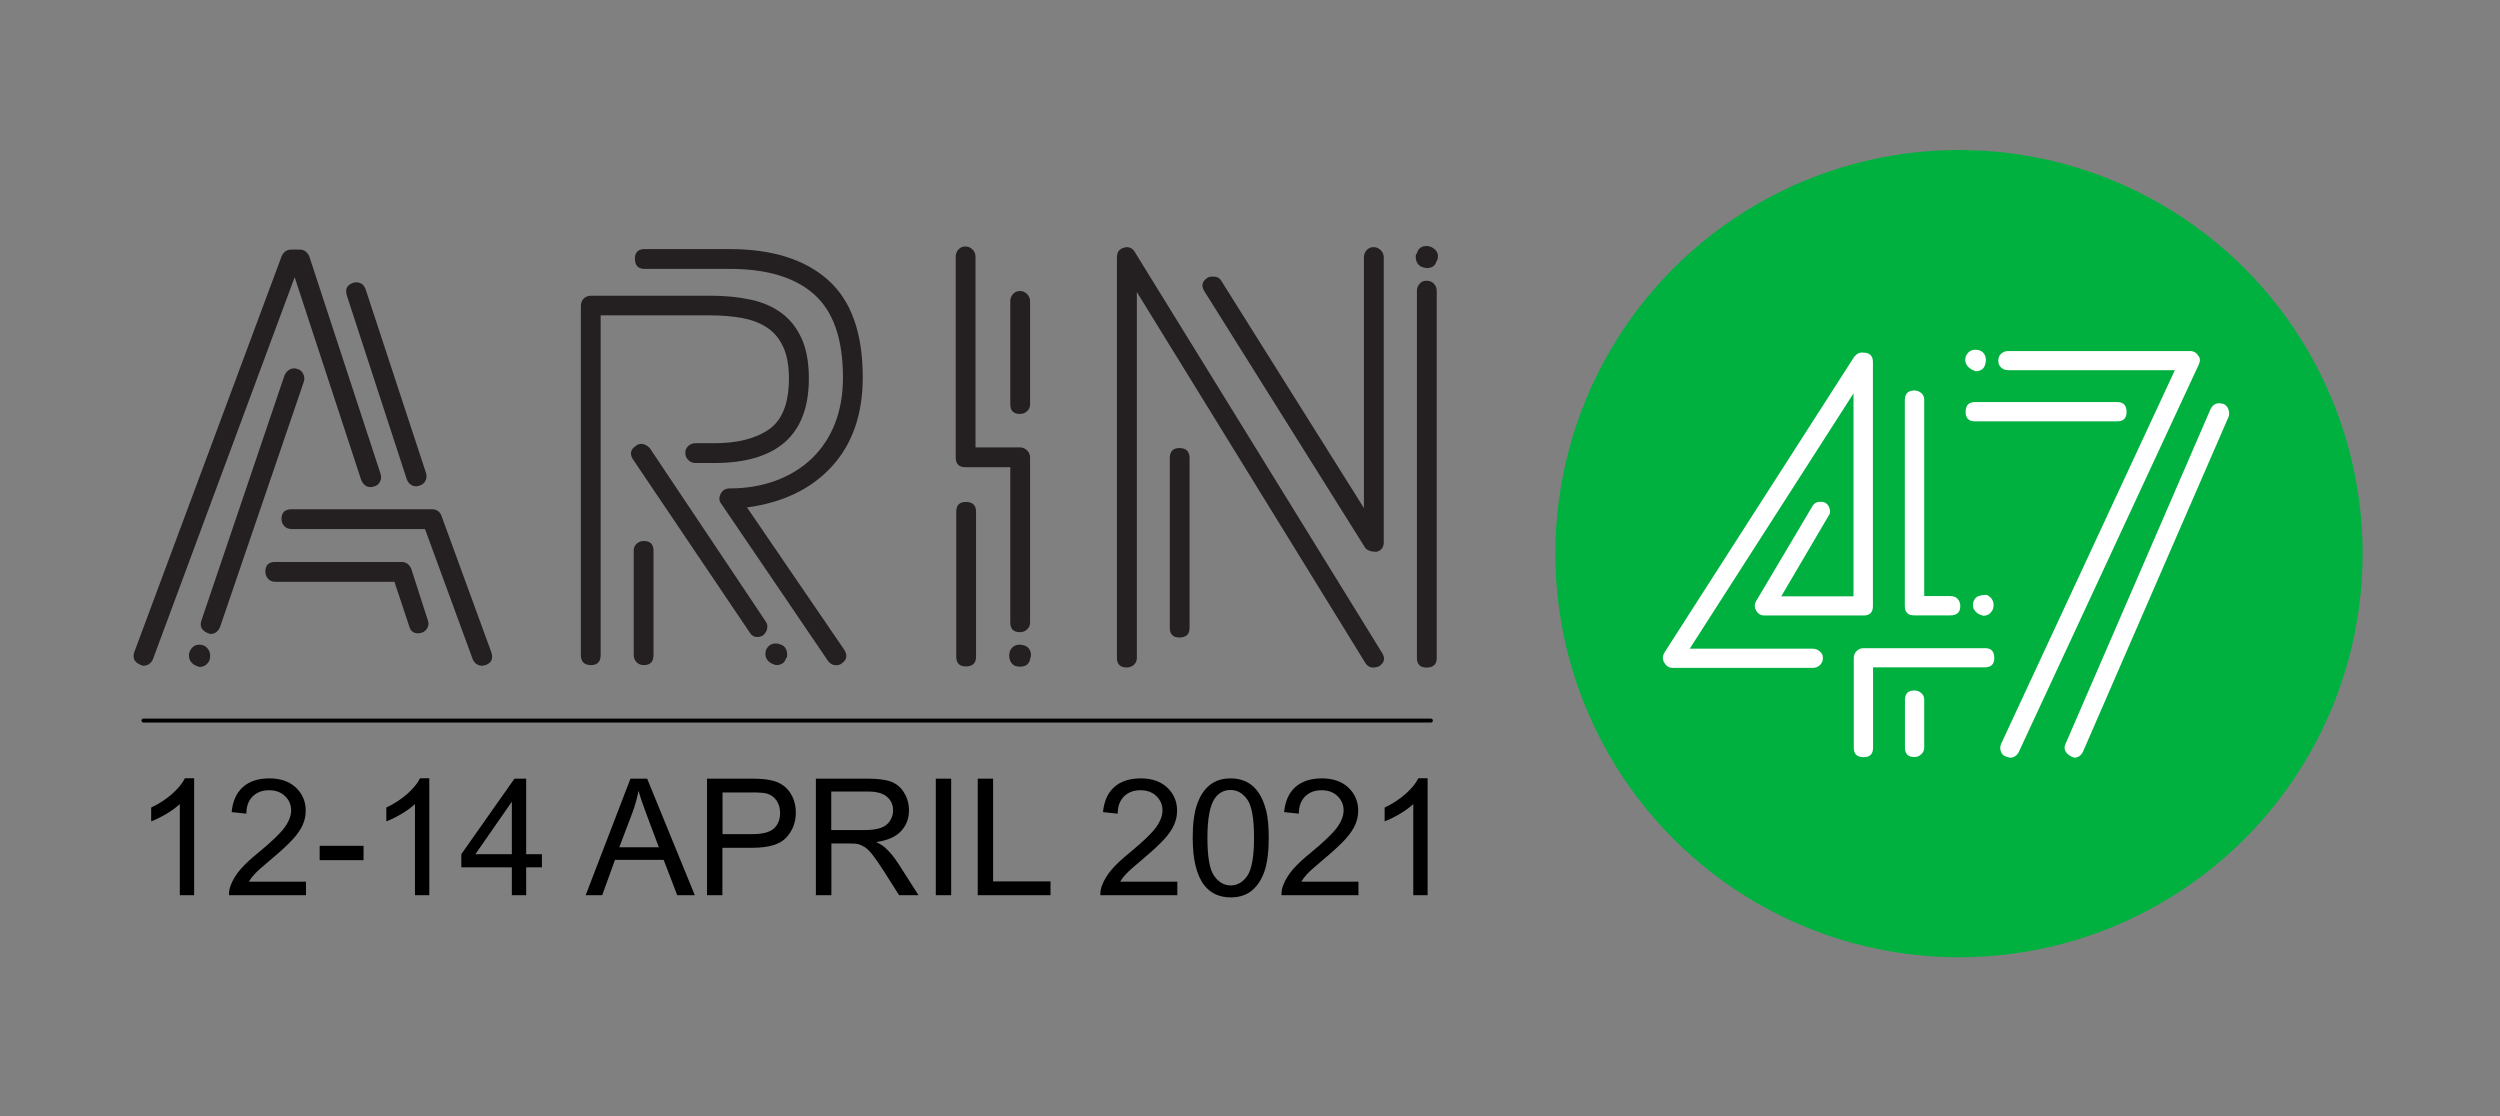 <?xml version="1.0" encoding="utf-8"?>
<!-- Generator: Adobe Illustrator 25.0.0, SVG Export Plug-In . SVG Version: 6.00 Build 0)  -->
<svg version="1.1" id="Layer_1" xmlns="http://www.w3.org/2000/svg" xmlns:xlink="http://www.w3.org/1999/xlink" x="0px" y="0px"
	 viewBox="0 0 1920 857.1" style="enable-background:new 0 0 1920 857.1;" xml:space="preserve">
<rect x="0" y="0" width="1920" height="857.1" fill="#808080" stroke="none"/>
<style type="text/css">
	.st0{fill:#00B140;}
	.st1{fill:#FFFFFF;}
	.st2{fill:#241F20;}
</style>
<g>
	<circle class="st0" cx="1504.5" cy="425.2" r="310"/>
	<g>
		<path class="st1" d="M1400,505.3c0,2.1-0.7,3.9-2.2,5.4c-1.5,1.5-3.3,2.2-5.4,2.2h-107.9c-2.7,0-4.8-1.3-6.3-4
			c-1.5-2.4-1.5-4.9,0-7.6l145.9-227.4c2.1-2.4,4.3-3.4,6.7-3.1c5.1,0,7.6,2.4,7.6,7.2v187.5c0,4.8-2.4,7.2-7.2,7.2h-76.1
			c-2.7,0-4.8-1.2-6.3-3.6c-1.5-2.7-1.5-5.2,0-7.6l43-72.5c1.2-2.4,3.3-3.6,6.3-3.6c1.8,0,3.1,0.3,4,0.9c1.5,0.9,2.5,2.4,3.1,4.5
			c0.6,2.1,0.3,3.9-0.9,5.4l-36.3,61.8h55.5V302.1l-125.8,196.1h94.4c2.1,0,3.9,0.7,5.4,2C1399.2,501.5,1400,503.2,1400,505.3z
			 M1531.6,505.3c0,4.8-2.4,7.2-7.2,7.2h-85.9v61.8c0,4.8-2.4,7.2-7.2,7.2c-5.1,0-7.6-2.4-7.6-7.2v-68.9c0-2.1,0.7-3.9,2.2-5.4
			c1.5-1.5,3.3-2.2,5.4-2.2h93.1C1529.2,497.7,1531.6,500.2,1531.6,505.3z M1470.2,299.9c2.1,0,3.9,0.7,5.4,2
			c1.5,1.3,2.2,3.1,2.2,5.1v150.8h20.1c2.4,0,4.3,0.7,5.6,2.2c1.3,1.5,2,3.3,2,5.4c0,4.8-2.5,7.2-7.6,7.2h-27.8
			c-4.8,0-7.2-2.4-7.2-7.2V307C1463.1,302.2,1465.5,299.9,1470.2,299.9z M1470.2,581.4c-4.8,0-7.2-2.4-7.2-7.2v-36.7
			c0-4.8,2.4-7.2,7.2-7.2c2.1,0,3.9,0.7,5.4,2c1.5,1.3,2.2,3.1,2.2,5.1v36.7c0,2.1-0.8,3.8-2.2,5.1
			C1474.1,580.7,1472.3,581.4,1470.2,581.4z M1515.5,462.3c0.9-2.4,2.2-3.9,4-4.5c1.8-0.6,3.9-0.9,6.3-0.9c2.1,0.9,3.6,2.3,4.5,4.2
			c0.9,1.9,1,4,0.4,6v0.4c-1.5,3.6-4,5.4-7.6,5.4c-3.3-0.9-5.5-2.3-6.7-4.3C1515.1,466.9,1514.9,464.7,1515.5,462.3z"/>
		<path class="st1" d="M1517.2,285.1c-3.3-1.2-5.5-2.8-6.7-4.7c-1.2-1.9-1.5-4-0.9-6v-0.4c1.5-3.6,4-5.4,7.6-5.4
			c1.2,0,2.1,0.2,2.7,0.4c2.1,0.6,3.6,1.9,4.5,3.8c0.9,1.9,1,4.1,0.4,6.5C1524,283.1,1521.4,285.1,1517.2,285.1z M1626,323.6h-109.2
			c-4.8,0-7.2-2.4-7.2-7.2c0-5.1,2.4-7.6,7.2-7.6H1626c4.8,0,7.2,2.5,7.2,7.6C1633.2,321.2,1630.8,323.6,1626,323.6z M1543.6,581.9
			c-0.3,0-1.3-0.3-3.1-0.9c-1.8-0.6-3.1-1.9-3.8-3.8c-0.7-1.9-0.7-4,0.2-6l133.4-286.9h-128c-2.1,0-3.9-0.7-5.4-2
			c-1.5-1.3-2.2-3.1-2.2-5.1c0-2.4,0.7-4.3,2.2-5.6c1.5-1.3,3.3-2,5.4-2H1682c2.7,0,4.8,1.2,6.3,3.6c1.5,1.8,1.6,4,0.4,6.7
			l-138.3,297.7C1548.9,580.4,1546.6,581.9,1543.6,581.9z M1592.9,581.9c-3.3-1.2-5.4-2.8-6.5-4.7c-1-1.9-1.1-3.8-0.2-5.6
			l111.5-257.4c1.5-3,3.7-4.5,6.7-4.5c0.6,0,1.1,0.1,1.6,0.2c0.4,0.2,1,0.2,1.6,0.2c1.8,0.9,3.1,2.3,3.8,4.3
			c0.7,1.9,0.8,3.8,0.2,5.6l-111.9,257.4C1598.1,580.4,1595.9,581.9,1592.9,581.9z"/>
	</g>
	<g>
		<g>
			<g>
				<path class="st2" d="M109.9,511.3c-6.1-1.8-8.4-5.2-6.9-10.1l113.3-304.4c1.5-3.4,4-5.1,7.4-5.1h6.4c3.4,0,5.8,1.7,7.4,5.1
					l54.8,167.2c0.6,2.2,0.5,4.1-0.5,6c-0.9,1.8-2.5,3.1-4.6,3.7c-0.6,0-1,0.1-1.2,0.2c-0.2,0.2-0.5,0.2-1.2,0.2
					c-3.4,0-5.8-1.8-7.4-5.5l-51.1-155.7L117.3,506.7C115.7,509.7,113.3,511.3,109.9,511.3z M153.2,512.2c-3.4-0.9-5.7-2.4-6.9-4.4
					c-1.2-2-1.5-4.2-0.9-6.7c1.5-4,4.1-6,7.8-6c0.6,0,1.1,0.1,1.4,0.2c0.3,0.2,0.8,0.2,1.4,0.2c2.1,0.9,3.7,2.4,4.6,4.4
					c0.9,2,1.1,4.1,0.5,6.2v0.5C159.5,510.3,156.9,512.2,153.2,512.2z M161.5,486.9c-6.1-1.8-8.4-5.2-6.9-10.1l64-188.8
					c1.8-3.4,4.3-5.1,7.4-5.1c0.6,0,1.1,0.1,1.4,0.2c0.3,0.2,0.6,0.2,0.9,0.2c2.1,0.6,3.7,1.9,4.6,3.9c0.9,2,1.1,3.9,0.5,5.8
					l-64.5,188.8C167.3,485.2,164.9,486.9,161.5,486.9z M321.3,486.4c-3.7,0-6-1.7-6.9-5.1l-11.5-34.5h-91.7c-2.2,0-3.9-0.8-5.3-2.3
					c-1.4-1.5-2.1-3.4-2.1-5.5c0-4.9,2.5-7.4,7.4-7.4h97.2c3.4,0,5.8,1.7,7.4,5.1l12.9,40.1c0.6,1.8,0.5,3.7-0.5,5.5
					c-0.9,1.8-2.5,3.1-4.6,3.7L321.3,486.4z M370.6,511.3c-3.4,0-5.8-1.5-7.4-4.6l-36.8-100.4H224.1c-2.5,0-4.4-0.8-5.8-2.3
					c-1.4-1.5-2.1-3.4-2.1-5.5c0-4.9,2.6-7.4,7.8-7.4h107.8c3.1,0,5.4,1.4,6.9,4.1l38.7,105.9c1.5,4.9,0,8.1-4.6,9.7L370.6,511.3z
					 M319.9,373.5c-3.4,0-5.8-1.7-7.4-5.1l-46.1-141.4c-1.5-4.9,0-8.1,4.6-9.7c0.6-0.3,1.4-0.5,2.3-0.5c3.7,0,6.1,1.7,7.4,5.1
					l46.5,141.4c0.6,2.2,0.5,4.1-0.5,6c-0.9,1.8-2.5,3.1-4.6,3.7L319.9,373.5z"/>
				<path class="st2" d="M461.3,242.3V503c0,5.2-2.5,7.8-7.4,7.8c-5.2,0-7.8-2.6-7.8-7.8V234.9c0-2.1,0.7-4,2.1-5.5
					c1.4-1.5,3.3-2.3,5.8-2.3h91.7c11.1,0,21.3,1,30.6,3c9.4,2,17.3,5.4,24,10.4c6.6,4.9,11.7,11.4,15.4,19.6
					c3.7,8.1,5.5,18.4,5.5,30.6c0,43.3-24.3,64.9-72.8,64.9h-14.3c-2.2,0-4-0.8-5.5-2.3c-1.5-1.5-2.3-3.4-2.3-5.5
					c0-2.1,0.8-3.9,2.3-5.3c1.5-1.4,3.4-2.1,5.5-2.1h14.3c17.8,0,31.9-3.5,42.1-10.6c10.3-7.1,15.4-20.1,15.4-39.2
					c0-9.8-1.5-17.9-4.4-24.2c-2.9-6.3-7-11.2-12.2-14.7c-5.2-3.5-11.6-6-19.1-7.4c-7.5-1.4-15.7-2.1-24.6-2.1H461.3z M588,477.2
					c1.2,1.5,1.6,3.4,1.2,5.5c-0.5,2.2-1.5,3.8-3,5.1c-1.2,0.9-2.8,1.4-4.6,1.4c-2.5,0-4.5-1.2-6-3.7l-89.4-132.6
					c-2.8-4.3-2-7.8,2.3-10.6c0.9-0.9,2.3-1.4,4.1-1.4c2.1,0,4.3,1.1,6.4,3.2L588,477.2z M494.5,415.5c4.9,0,7.4,2.5,7.4,7.4V503
					c0,5.2-2.5,7.8-7.4,7.8c-2.2,0-4-0.7-5.5-2.1c-1.5-1.4-2.3-3.3-2.3-5.8v-80.1c0-2.1,0.8-3.9,2.3-5.3
					C490.5,416.2,492.3,415.5,494.5,415.5z M573.7,389.7l74.6,109.2c2.8,4.3,2.1,7.8-1.8,10.6c-1.2,0.9-2.6,1.4-4.1,1.4
					c-2.8,0-4.9-1.1-6.4-3.2l-82-120.7c-1.8-2.1-2-4.8-0.5-7.8c1.5-2.8,3.8-4.1,6.9-4.1c12.9,0,24.7-2,35.5-6c10.7-4,20-9.7,27.6-17
					c7.7-7.4,13.6-16.3,17.7-26.7c4.1-10.4,6.2-22.3,6.2-35.5c0-29.5-7.4-50.7-22.1-63.8c-14.7-13.1-36.4-19.6-64.9-19.6h-65.4
					c-4.9,0-7.4-2.6-7.4-7.8c0-4.9,2.5-7.4,7.4-7.4h65.4c32.5,0,57.7,7.9,75.5,23.7c17.8,15.8,26.7,40.8,26.7,74.8
					c0,28.3-7.9,51.1-23.7,68.4C623.1,375.5,601.3,386,573.7,389.7z M598.6,494.7c2.5,0.6,4.1,1.9,5.1,3.9c0.9,2,1.1,4.2,0.5,6.7
					h-0.5c-0.9,3.7-3.5,5.5-7.8,5.5c-3.4-0.9-5.7-2.4-6.9-4.4c-1.2-2-1.5-4.1-0.9-6.2v-0.5c1.5-3.7,4.1-5.5,7.8-5.5
					C597,494.2,598,494.4,598.6,494.7z"/>
				<path class="st2" d="M775.9,478.1V358.8h-34.5c-4.9,0-7.4-2.5-7.4-7.4V197.1c0-2.1,0.7-4,2.1-5.5c1.4-1.5,3.1-2.3,5.3-2.3
					c2.1,0,4,0.8,5.5,2.3c1.5,1.5,2.3,3.4,2.3,5.5v146.5h34.1c2.1,0,4,0.8,5.5,2.3c1.5,1.5,2.3,3.4,2.3,5.5v126.7
					c0,2.2-0.8,3.9-2.3,5.3c-1.5,1.4-3.4,2.1-5.5,2.1C778.3,485.5,775.9,483,775.9,478.1z M734.4,392.9c0-4.9,2.5-7.4,7.4-7.4
					c5.2,0,7.8,2.5,7.8,7.4v111.5c0,4.9-2.6,7.4-7.8,7.4c-4.9,0-7.4-2.5-7.4-7.4V392.9z M780.5,511.7c-2.2-0.6-3.7-2-4.6-4.1
					c-0.9-2.1-1.1-4.3-0.5-6.5v-0.5c1.5-3.7,4.1-5.5,7.8-5.5c0.6,0,1.1,0.1,1.4,0.2c0.3,0.2,0.8,0.2,1.4,0.2c2.5,0.6,4.1,2,5.1,4.1
					c0.9,2.2,0.9,4.3,0,6.4v0.5c-0.9,3.7-3.5,5.5-7.8,5.5L780.5,511.7z M791.1,310.5c0,2.2-0.8,3.9-2.3,5.3
					c-1.5,1.4-3.4,2.1-5.5,2.1c-4.9,0-7.4-2.5-7.4-7.4v-79.2c0-2.1,0.7-4,2.1-5.5c1.4-1.5,3.1-2.3,5.3-2.3c2.1,0,4,0.8,5.5,2.3
					c1.5,1.5,2.3,3.4,2.3,5.5V310.5z"/>
				<path class="st2" d="M865.2,512.6c-4.9,0-7.4-2.5-7.4-7.4V197.6c0-4,1.8-6.4,5.5-7.4c0.3,0,0.6-0.1,0.9-0.2
					c0.3-0.1,0.6-0.2,0.9-0.2c2.8,0,4.9,1.2,6.4,3.7l189.8,307.7c2.8,4.3,2,7.8-2.3,10.6c-1.8,0.6-3.2,0.9-4.1,0.9
					c-2.8,0-4.9-1.2-6.4-3.7L873.1,224.3v281c0,2.2-0.8,3.9-2.3,5.3C869.2,512,867.4,512.6,865.2,512.6z M913.6,482.2
					c0,4.9-2.6,7.4-7.8,7.4c-4.9,0-7.4-2.5-7.4-7.4V351.9c0-5.2,2.5-7.8,7.4-7.8c5.2,0,7.8,2.6,7.8,7.8V482.2z M925.1,223.9
					c-2.8-4.3-2-7.8,2.3-10.6c0.9-0.6,2.3-0.9,4.1-0.9c3.1,0,5.2,1.1,6.4,3.2l109.6,174.6V197.6c0-2.1,0.7-4,2.1-5.5
					s3.1-2.3,5.3-2.3c2.1,0,4,0.8,5.5,2.3c1.5,1.5,2.3,3.4,2.3,5.5v218.8c0,4-1.8,6.4-5.5,7.4c-4.3,0-7.2-1.1-8.8-3.2L925.1,223.9z
					 M1093.2,205.4c-2.5-0.6-4.1-2-5.1-4.1c-0.9-2.1-1.1-4.3-0.5-6.4h0.5c0.9-4,3.5-6,7.8-6c0.6,0,1,0.1,1.2,0.2
					c0.2,0.2,0.5,0.2,1.2,0.2c5.2,2.2,7.1,5.7,5.5,10.6l-0.5,0.5c-0.9,3.7-3.5,5.5-7.8,5.5L1093.2,205.4z M1095.5,215.6
					c2.5,0,4.4,0.8,5.8,2.3c1.4,1.5,2.1,3.4,2.1,5.5v281.9c0,4.9-2.6,7.4-7.8,7.4c-4.9,0-7.4-2.5-7.4-7.4V223.4c0-2.1,0.7-4,2.1-5.5
					C1091.6,216.3,1093.4,215.6,1095.5,215.6z"/>
			</g>
		</g>
		<g>
			<path d="M149.1,687.5h-11v-70c-2.6,2.5-6.1,5-10.4,7.6c-4.3,2.5-8.1,4.4-11.6,5.7v-10.6c6.1-2.9,11.5-6.4,16.1-10.5
				c4.6-4.1,7.9-8.1,9.8-12h7.1V687.5z"/>
			<path d="M235,676.9v10.6h-59.1c-0.1-2.6,0.3-5.2,1.3-7.6c1.5-4,3.9-8,7.2-11.9c3.3-3.9,8.1-8.4,14.4-13.5
				c9.7-8,16.3-14.3,19.7-18.9c3.4-4.7,5.1-9.1,5.1-13.2c0-4.4-1.6-8-4.7-11c-3.1-3-7.2-4.5-12.2-4.5c-5.3,0-9.5,1.6-12.7,4.8
				c-3.2,3.2-4.8,7.6-4.8,13.2l-11.3-1.2c0.8-8.4,3.7-14.8,8.7-19.3c5-4.4,11.8-6.6,20.3-6.6c8.6,0,15.4,2.4,20.4,7.1
				c5,4.8,7.5,10.7,7.5,17.7c0,3.6-0.7,7.1-2.2,10.6c-1.5,3.5-3.9,7.1-7.3,10.9c-3.4,3.8-9,9.1-16.9,15.7
				c-6.6,5.5-10.8,9.3-12.7,11.3c-1.9,2-3.4,4-4.6,6H235z"/>
			<path d="M245.5,660.6v-11h33.7v11H245.5z"/>
			<path d="M329.7,687.5h-11v-70c-2.6,2.5-6.1,5-10.4,7.6c-4.3,2.5-8.1,4.4-11.6,5.7v-10.6c6.1-2.9,11.5-6.4,16.1-10.5
				c4.6-4.1,7.9-8.1,9.8-12h7.1V687.5z"/>
			<path d="M393.1,687.5v-21.4h-38.8V656l40.8-58h9v58h12.1v10.1h-12.1v21.4H393.1z M393.1,656v-40.3l-28,40.3H393.1z"/>
			<path d="M449.8,687.5l34.4-89.5h12.8l36.6,89.5h-13.5l-10.4-27.1h-37.4l-9.8,27.1H449.8z M475.6,650.7H506l-9.3-24.8
				c-2.8-7.5-5-13.7-6.3-18.6c-1.1,5.7-2.7,11.4-4.8,17.1L475.6,650.7z"/>
			<path d="M543,687.5V598h33.7c5.9,0,10.5,0.3,13.6,0.9c4.4,0.7,8.1,2.1,11,4.2c3,2.1,5.4,4.9,7.2,8.6c1.8,3.7,2.7,7.8,2.7,12.2
				c0,7.6-2.4,14-7.3,19.3c-4.8,5.3-13.6,7.9-26.2,7.9h-22.9v36.4H543z M554.9,640.6H578c7.6,0,13.1-1.4,16.3-4.3
				c3.2-2.8,4.8-6.9,4.8-12c0-3.7-0.9-6.9-2.8-9.6c-1.9-2.7-4.4-4.4-7.5-5.3c-2-0.5-5.7-0.8-11-0.8h-22.9V640.6z"/>
			<path d="M626.6,687.5V598h39.7c8,0,14,0.8,18.2,2.4c4.1,1.6,7.5,4.4,9.9,8.5c2.5,4.1,3.7,8.6,3.7,13.5c0,6.3-2.1,11.7-6.2,16
				c-4.1,4.4-10.5,7.1-19,8.3c3.1,1.5,5.5,3,7.1,4.5c3.5,3.2,6.7,7.1,9.8,11.9l15.6,24.4h-14.9l-11.8-18.6
				c-3.5-5.4-6.3-9.5-8.5-12.3c-2.2-2.8-4.2-4.8-6-6c-1.8-1.1-3.6-1.9-5.4-2.4c-1.3-0.3-3.5-0.4-6.6-0.4h-13.7v39.7H626.6z
				 M638.4,637.5h25.4c5.4,0,9.6-0.6,12.7-1.7c3.1-1.1,5.4-2.9,7-5.4c1.6-2.5,2.4-5.1,2.4-8c0-4.2-1.5-7.7-4.6-10.4
				c-3.1-2.7-7.9-4.1-14.6-4.1h-28.3V637.5z"/>
			<path d="M718.7,687.5V598h11.8v89.5H718.7z"/>
			<path d="M750.9,687.5V598h11.8v78.9h44.1v10.6H750.9z"/>
			<path d="M904.2,676.9v10.6h-59.1c-0.1-2.6,0.3-5.2,1.3-7.6c1.5-4,3.9-8,7.2-11.9c3.3-3.9,8.1-8.4,14.4-13.5
				c9.7-8,16.3-14.3,19.7-18.9c3.4-4.7,5.1-9.1,5.1-13.2c0-4.4-1.6-8-4.7-11c-3.1-3-7.2-4.5-12.2-4.5c-5.3,0-9.5,1.6-12.7,4.8
				c-3.2,3.2-4.8,7.6-4.8,13.2l-11.3-1.2c0.8-8.4,3.7-14.8,8.7-19.3c5-4.4,11.8-6.6,20.3-6.6c8.6,0,15.4,2.4,20.4,7.1
				c5,4.8,7.5,10.7,7.5,17.7c0,3.6-0.7,7.1-2.2,10.6c-1.5,3.5-3.9,7.1-7.3,10.9c-3.4,3.8-9,9.1-16.9,15.7
				c-6.6,5.5-10.8,9.3-12.7,11.3c-1.9,2-3.4,4-4.6,6H904.2z"/>
			<path d="M916,643.4c0-10.6,1.1-19.1,3.3-25.5c2.2-6.4,5.4-11.4,9.7-14.9c4.3-3.5,9.7-5.2,16.2-5.2c4.8,0,9,1,12.6,2.9
				c3.6,1.9,6.6,4.7,9,8.4c2.4,3.6,4.2,8.1,5.6,13.3c1.3,5.2,2,12.3,2,21.1c0,10.5-1.1,19-3.2,25.4c-2.2,6.4-5.4,11.4-9.7,15
				c-4.3,3.5-9.7,5.3-16.3,5.3c-8.6,0-15.4-3.1-20.3-9.3C919,672.3,916,660.2,916,643.4z M927.3,643.4c0,14.7,1.7,24.5,5.2,29.3
				c3.4,4.9,7.7,7.3,12.7,7.3c5,0,9.3-2.4,12.7-7.3c3.4-4.9,5.2-14.6,5.2-29.3c0-14.7-1.7-24.5-5.2-29.4c-3.4-4.8-7.7-7.3-12.8-7.3
				c-5,0-9.1,2.1-12.1,6.4C929.2,618.6,927.3,628.7,927.3,643.4z"/>
			<path d="M1043.3,676.9v10.6h-59.1c-0.1-2.6,0.3-5.2,1.3-7.6c1.5-4,3.9-8,7.2-11.9c3.3-3.9,8.1-8.4,14.4-13.5
				c9.7-8,16.3-14.3,19.7-18.9c3.4-4.7,5.1-9.1,5.1-13.2c0-4.4-1.6-8-4.7-11c-3.1-3-7.2-4.5-12.2-4.5c-5.3,0-9.5,1.6-12.7,4.8
				c-3.2,3.2-4.8,7.6-4.8,13.2l-11.3-1.2c0.8-8.4,3.7-14.8,8.7-19.3c5-4.4,11.8-6.6,20.3-6.6c8.6,0,15.4,2.4,20.4,7.1
				c5,4.8,7.5,10.7,7.5,17.7c0,3.6-0.7,7.1-2.2,10.6s-3.9,7.1-7.3,10.9c-3.4,3.8-9,9.1-16.9,15.7c-6.6,5.5-10.8,9.3-12.7,11.3
				c-1.9,2-3.4,4-4.6,6H1043.3z"/>
			<path d="M1096.4,687.5h-11v-70c-2.6,2.5-6.1,5-10.4,7.6c-4.3,2.5-8.1,4.4-11.6,5.7v-10.6c6.1-2.9,11.5-6.4,16.1-10.5
				c4.6-4.1,7.9-8.1,9.8-12h7.1V687.5z"/>
		</g>
		<g>
			<g>
				<path d="M110.1,554.9c129,0,257.9,0,386.9,0c128.3,0,256.6,0,384.9,0c72.4,0,144.8,0,217.1,0c1.9,0,1.9-3,0-3
					c-129,0-257.9,0-386.9,0c-128.3,0-256.6,0-384.9,0c-72.4,0-144.8,0-217.1,0C108.2,551.9,108.2,554.9,110.1,554.9L110.1,554.9z"
					/>
			</g>
		</g>
	</g>
</g>
</svg>

